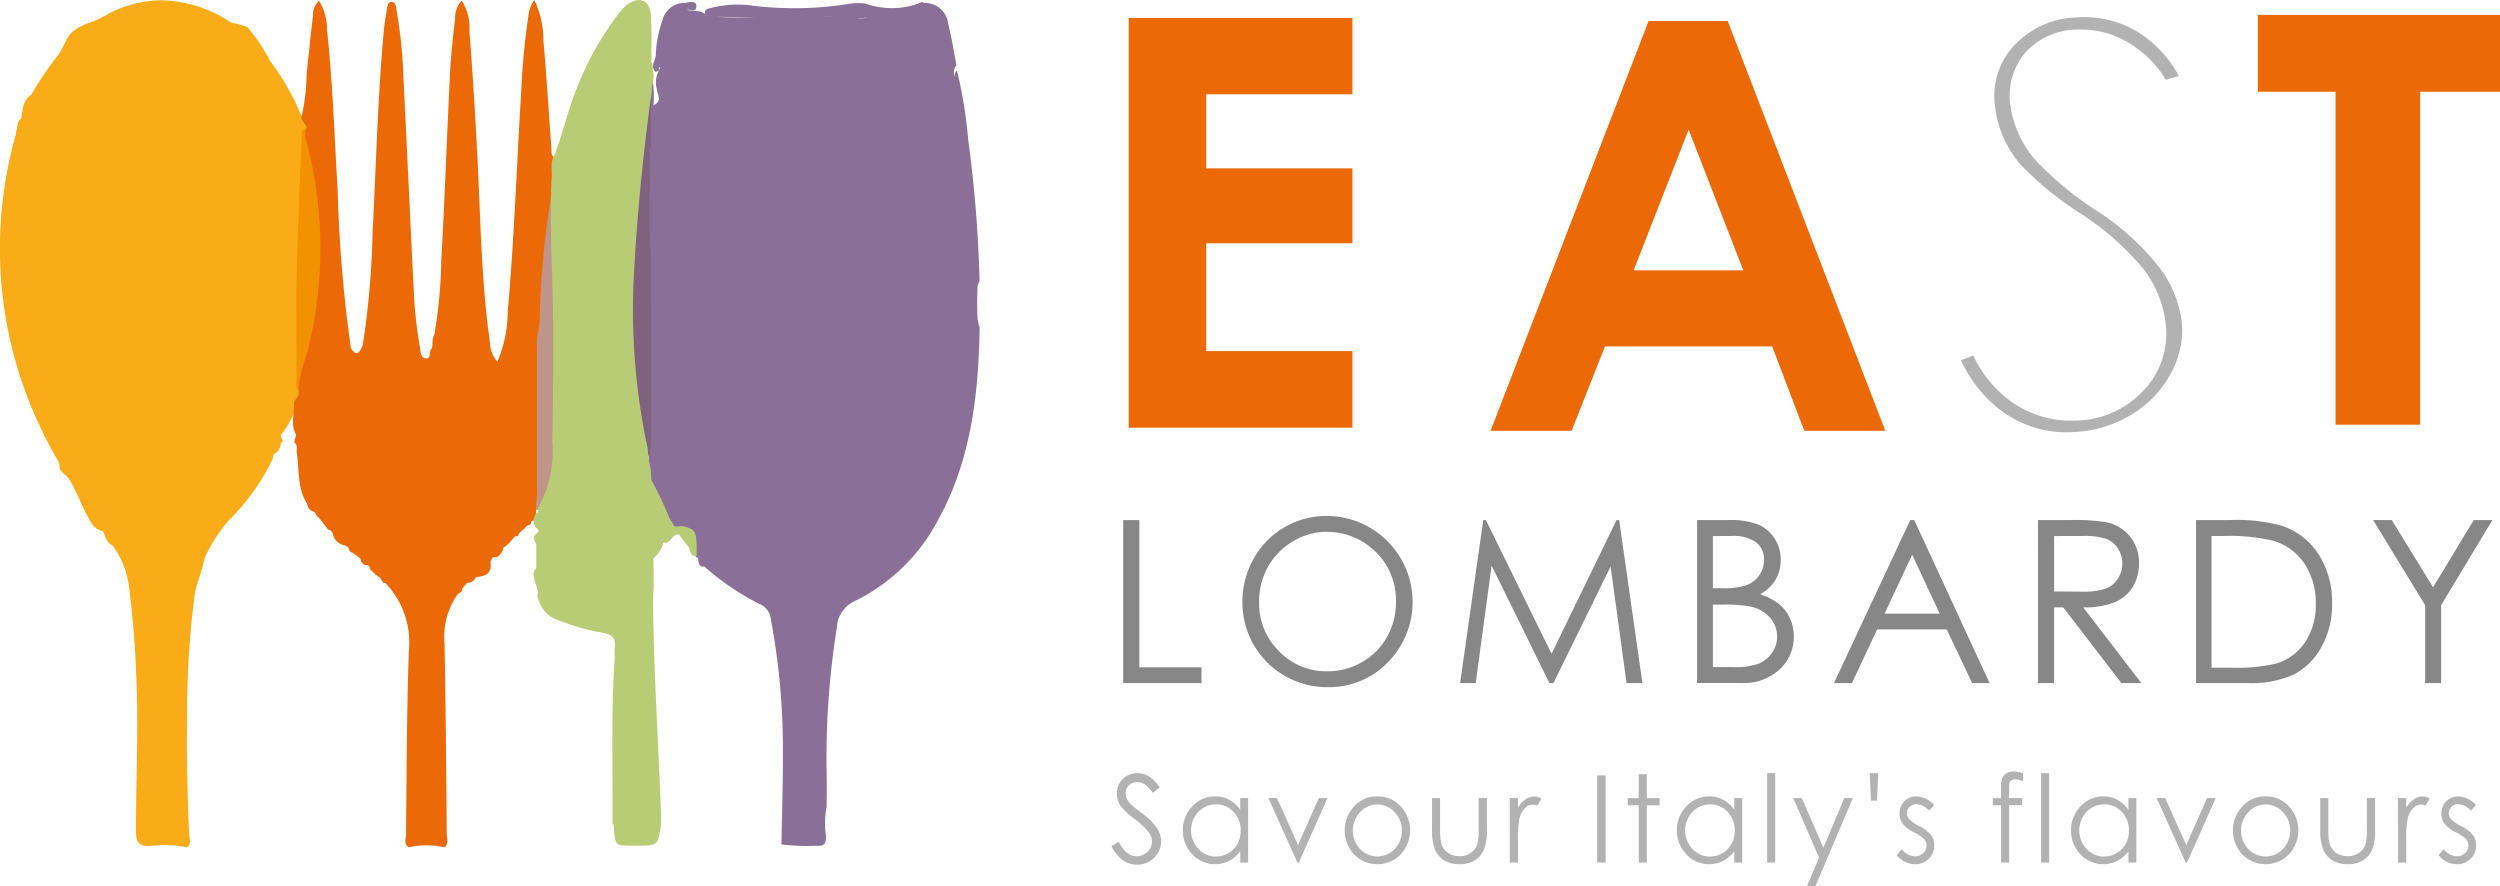 <svg xmlns="http://www.w3.org/2000/svg" width="172.091" height="61" viewBox="0 0 172.091 61">
  <g id="Raggruppa_1904" data-name="Raggruppa 1904" transform="translate(-1337.047 4478)">
    <g id="Raggruppa_1900" data-name="Raggruppa 1900" transform="translate(1414.744 -4476.976)">
      <path id="Tracciato_2652" data-name="Tracciato 2652" d="M117.067,1.921h15.4V7.175H122.4v5.1h10.067v5.158H122.4v7.421h10.067v5.273h-15.4Z" transform="translate(-117.067 -1.71)" fill="#ec6907"/>
      <path id="Tracciato_2653" data-name="Tracciato 2653" d="M166.692,2.25h5.446l10.849,28.207h-5.58l-2.208-5.81H163.69l-2.295,5.81h-5.58Zm2.757,7.478-3.786,9.684h7.548Z" transform="translate(-130.906 -1.828)" fill="#ec6907"/>
      <path id="Tracciato_2654" data-name="Tracciato 2654" d="M237.97,1.593V6.885h5.352V29.8h5.824V6.885h5.5V1.593Z" transform="translate(-160.248 -1.593)" fill="#ec6907"/>
      <path id="Tracciato_2655" data-name="Tracciato 2655" d="M206.178,25.449a9.11,9.11,0,0,0,3.04,3.666A7.56,7.56,0,0,0,214,30.392a8.316,8.316,0,0,0,3.919-1.2,7.311,7.311,0,0,0,2.731-2.874,6.084,6.084,0,0,0,.722-3.6,7.808,7.808,0,0,0-1.456-3.552,17.474,17.474,0,0,0-4.339-3.973,22.922,22.922,0,0,1-4.189-3.433,7.327,7.327,0,0,1-1.8-3.8,4.574,4.574,0,0,1,1.01-3.664,4.846,4.846,0,0,1,3.554-1.605,6.351,6.351,0,0,1,3.862,1.093,7.277,7.277,0,0,1,2.27,2.359l.895-.258a8.022,8.022,0,0,0-2.692-2.947,7.018,7.018,0,0,0-4.232-1.09,6.148,6.148,0,0,0-4.369,1.89,5.09,5.09,0,0,0-1.351,4.3A7.468,7.468,0,0,0,210.3,12a22.534,22.534,0,0,0,4.058,3.318,18.638,18.638,0,0,1,4.407,3.88,7.637,7.637,0,0,1,1.5,3.668,5.636,5.636,0,0,1-1.479,4.625A6.466,6.466,0,0,1,214.2,29.6a7.15,7.15,0,0,1-4.519-1.272,8.179,8.179,0,0,1-2.65-3.2Z" transform="translate(-148.893 -1.677)" fill="#b2b2b2"/>
    </g>
    <g id="Raggruppa_1899" data-name="Raggruppa 1899" transform="translate(1414.365 -4442.483)">
      <path id="Tracciato_2656" data-name="Tracciato 2656" d="M116.477,54.717h1.111V64.853h4.278v1.083h-5.389Z" transform="translate(-116.477 -54.435)" fill="#878787"/>
      <path id="Tracciato_2657" data-name="Tracciato 2657" d="M135.029,54.278a5.919,5.919,0,0,1,4.231,10.068,5.6,5.6,0,0,1-4.141,1.716,5.822,5.822,0,0,1-5.877-5.842,6.021,6.021,0,0,1,.775-3,5.722,5.722,0,0,1,5.011-2.944m.049,1.091a4.549,4.549,0,0,0-2.339.649,4.645,4.645,0,0,0-1.726,1.749,4.891,4.891,0,0,0-.62,2.45,4.6,4.6,0,0,0,1.374,3.378,4.506,4.506,0,0,0,3.312,1.378,4.723,4.723,0,0,0,2.4-.633,4.52,4.52,0,0,0,1.719-1.733,4.906,4.906,0,0,0,.617-2.442,4.789,4.789,0,0,0-.617-2.416,4.811,4.811,0,0,0-4.115-2.378" transform="translate(-121.037 -54.278)" fill="#878787"/>
      <path id="Tracciato_2658" data-name="Tracciato 2658" d="M152.555,65.936l1.592-11.22h.181l4.52,9.206,4.476-9.206h.178l1.6,11.22h-1.09l-1.1-8.023-3.931,8.023H158.7l-3.979-8.084-1.092,8.084Z" transform="translate(-129.363 -54.435)" fill="#878787"/>
      <path id="Tracciato_2659" data-name="Tracciato 2659" d="M177.925,54.717h2.193a5.161,5.161,0,0,1,2.033.317,2.491,2.491,0,0,1,1.122.973,2.683,2.683,0,0,1,.412,1.457,2.642,2.642,0,0,1-.361,1.361,2.7,2.7,0,0,1-1.061,1,4.091,4.091,0,0,1,1.334.7,2.807,2.807,0,0,1,.727.969,2.93,2.93,0,0,1,.26,1.232A3.036,3.036,0,0,1,183.605,65a3.643,3.643,0,0,1-2.626.935h-3.054Zm1.089,1.1v3.592h.636a4.939,4.939,0,0,0,1.7-.217,1.838,1.838,0,0,0,.863-.687,1.812,1.812,0,0,0,.318-1.041A1.48,1.48,0,0,0,182,56.254a2.667,2.667,0,0,0-1.7-.438Zm0,4.721v4.3h1.378a4.9,4.9,0,0,0,1.786-.24,2.039,2.039,0,0,0,.912-.751,1.974,1.974,0,0,0-.14-2.41,2.486,2.486,0,0,0-1.331-.763,9.671,9.671,0,0,0-1.977-.137Z" transform="translate(-138.423 -54.435)" fill="#878787"/>
      <path id="Tracciato_2660" data-name="Tracciato 2660" d="M198.11,54.717l5.185,11.22h-1.2l-1.749-3.692h-4.79l-1.732,3.692h-1.24l5.253-11.22Zm-.14,2.384-1.905,4.061h3.8Z" transform="translate(-143.659 -54.435)" fill="#878787"/>
      <path id="Tracciato_2661" data-name="Tracciato 2661" d="M214.429,54.717h2.215a13.33,13.33,0,0,1,2.509.152,2.859,2.859,0,0,1,1.61.982,2.815,2.815,0,0,1,.62,1.852,3.012,3.012,0,0,1-.427,1.611,2.676,2.676,0,0,1-1.22,1.05,5.573,5.573,0,0,1-2.193.363l4,5.209h-1.374l-4-5.209h-.628v5.209h-1.111Zm1.111,1.1v3.813l1.915.015a4.712,4.712,0,0,0,1.646-.213,1.712,1.712,0,0,0,.833-.683,1.909,1.909,0,0,0,.3-1.048,1.829,1.829,0,0,0-.3-1.026,1.686,1.686,0,0,0-.795-.66,4.784,4.784,0,0,0-1.635-.2Z" transform="translate(-151.461 -54.435)" fill="#878787"/>
      <path id="Tracciato_2662" data-name="Tracciato 2662" d="M231.357,65.937V54.717h2.305a11.674,11.674,0,0,1,3.621.4A4.845,4.845,0,0,1,239.81,57.1a6.066,6.066,0,0,1,.911,3.363A5.937,5.937,0,0,1,240,63.435a4.647,4.647,0,0,1-1.874,1.892,7.006,7.006,0,0,1-3.232.61Zm1.066-1.06h1.284a11.853,11.853,0,0,0,3.2-.29,3.692,3.692,0,0,0,1.973-1.482,4.6,4.6,0,0,0,.717-2.618,4.833,4.833,0,0,0-.778-2.774,3.925,3.925,0,0,0-2.17-1.578,13,13,0,0,0-3.439-.32h-.786Z" transform="translate(-157.507 -54.435)" fill="#878787"/>
      <path id="Tracciato_2663" data-name="Tracciato 2663" d="M250.318,54.717H251.6l2.845,4.627,2.8-4.627h1.285L255,60.574v5.362h-1.1V60.574Z" transform="translate(-164.279 -54.435)" fill="#878787"/>
    </g>
    <g id="Raggruppa_1901" data-name="Raggruppa 1901" transform="translate(1337.047 -4478)">
      <path id="Tracciato_2664" data-name="Tracciato 2664" d="M13.412,40.873a64.075,64.075,0,0,0-.534,8.577c-.044,2.654.033,5.306.138,7.957.012.3.2.675-.141.934a7.979,7.979,0,0,0-2.548-.092c-.638.018-.948-.18-.964-.852-.022-3.454.177-6.905.032-10.361a65.663,65.663,0,0,0-.53-6.724,6.078,6.078,0,0,0-1.123-2.766c-.417-.17-.489-.6-.647-.962l0,0a1.262,1.262,0,0,1-.751-.491c-.656-1.018-.951-2.076-1.592-3.105-.128-.2-.461-.411-.586-.617s-.024-.384-.137-.578c-.469-.8-.91-1.624-1.3-2.474A28.6,28.6,0,0,1,1.067,9.357a3.237,3.237,0,0,0,.056-.363c.132-.247.009-.6.3-.782a.2.2,0,0,0,.046-.162c.12-.559.111-1.182.683-1.511A21.61,21.61,0,0,1,4,3.8c.28-.339.583-1.217.906-1.52.7-.659,1.455-.689,2.265-1.152a7.855,7.855,0,0,1,3.972-1.1,8.979,8.979,0,0,1,4.712,1.5c.3.144,1.25.179,1.367.6a10.532,10.532,0,0,1,1.352,2.058,17.1,17.1,0,0,1,2.188,3.827.79.79,0,0,1,.346.97c-.179,1.436-.159,2.888-.211,4.327-.161,4.523-.307,9.049-.226,13.577a1.845,1.845,0,0,1-.235,1.021,6.281,6.281,0,0,1-1.08,2.016h0c-.105.189.275.459.021.555a.138.138,0,0,0-.057.133.808.808,0,0,1-.359.584c-.154.064-.158.207-.166.348a15.04,15.04,0,0,1-3.089,4.328,10.978,10.978,0,0,0-1.624,2.566c-.145.835-.516,1.6-.676,2.431" transform="translate(0 -0.01)" fill="#faac18"/>
      <path id="Tracciato_2665" data-name="Tracciato 2665" d="M68.859,35.542a21.749,21.749,0,0,1-1.213-5.655c-.76-6.518.1-12.96.914-19.4a.873.873,0,0,1,.113-.243.769.769,0,0,1,.271.52,4.685,4.685,0,0,1-.052,1.1c.081,2.728.024,5.455.04,8.182a3.551,3.551,0,0,0,.132,1.076c.068,4.553.126,9.1-.184,13.651q-.01.384-.021.768" transform="translate(-24.055 -3.658)" fill="#80627e"/>
      <path id="Tracciato_2666" data-name="Tracciato 2666" d="M92.067,22.071c-.05-.761-.035-1.523-.01-2.285a1.306,1.306,0,0,1,.14-.368,88.124,88.124,0,0,0-.777-9.68,32.055,32.055,0,0,0-.779-4.817.485.485,0,0,0-.145.469.83.83,0,0,1,.111-.832c-.184-.951-.332-1.912-.566-2.849A1.6,1.6,0,0,0,88.387.284c-.178-.132-.312.016-.474.061A5.425,5.425,0,0,1,84.353.327a4,4,0,0,0-1.216.022,23.392,23.392,0,0,1-6.515.123A7.366,7.366,0,0,0,73.8.6c-.221.07-.54.045-.514.44C72.924.707,72.4.933,72.052.73c.208.008.589.221.647-.151.065-.418-.332-.39-.631-.335a.364.364,0,0,0-.08.037A1.576,1.576,0,0,0,70.35,1.529a7.849,7.849,0,0,0-.438,2.251c.032.407-.394.785-.068,1.211a.253.253,0,0,0,.3-.112c.019-.03.021-.054-.015-.087-.089-.081.127-.1.084,0a1.693,1.693,0,0,0-.224,1.445c.039.339.357.8-.181,1.054a.4.4,0,0,0-.057.035,7.5,7.5,0,0,0-.138-2.187c-.035.376-.292.709-.19,1.111.163.283-.035.629.141.91q0,.275,0,.549a2.034,2.034,0,0,0-.017.719,16.229,16.229,0,0,0-.048,2.6c.017,2.234-.1,4.471.063,6.7q.013,6.379.027,12.759a10.45,10.45,0,0,1-.17,1.149,3.582,3.582,0,0,0-.072.741,2.768,2.768,0,0,0,.083.709c.363.909.833,1.762,1.226,2.655a1.7,1.7,0,0,0,.469.641.717.717,0,0,0,.249.07.473.473,0,0,0,.349-.139l0-.01a2.16,2.16,0,0,1,.868,1.966.442.442,0,0,0,.17.2c.026.008.051.018.076.027-.005.023-.009.044-.015.068.046.264.053.564.433.512a17.615,17.615,0,0,0,3.8,2.576,1.264,1.264,0,0,1,.781,1.091,48.183,48.183,0,0,1,.824,9.178c.009,2.093-.065,4.188-.1,6.281a14.536,14.536,0,0,0,2.424.093c.555.044.684-.2.633-.769a5.582,5.582,0,0,1,.054-1.919c0-.647.017-1.3.007-1.942a56.56,56.56,0,0,1,.7-10.408,2.082,2.082,0,0,1,1.22-1.8,12.838,12.838,0,0,0,5.717-5.54c2.294-4.122,2.819-8.689,2.89-13.358-.123-.14-.078-.336-.145-.5M73.383,1.137a.651.651,0,0,0-.051-.052.543.543,0,0,0,.091.057c-.014,0-.026,0-.04,0m3.388.112c-.886.013-1.768.048-2.649-.025.973.024,1.945.025,2.918.02l-.269,0m4.649-.038h.133c.222,0,.443.012.664.026q-.4-.017-.8-.025m2.28.116a4.825,4.825,0,0,0,.842-.056,2.451,2.451,0,0,1-.842.056" transform="translate(-24.768 -0.076)" fill="#8a6f99"/>
      <path id="Tracciato_2667" data-name="Tracciato 2667" d="M32.428,13.441a25.9,25.9,0,0,1,1.213,8.851,30.215,30.215,0,0,1-1.74,9.22c-.277-.278-.153-.634-.154-.953-.01-2.436-.048-4.873.008-7.309.072-3.092.226-6.183.341-9.274.009-.253.007-.5.332-.534" transform="translate(-11.329 -4.611)" fill="#f39200"/>
      <path id="Tracciato_2668" data-name="Tracciato 2668" d="M58.427,18.77a.95.95,0,0,1,.14.606c.2,5.887.3,11.777.165,17.667-.034,1.558-.043,3.18-1.192,4.439a.18.18,0,0,1-.265-.123c.009-3.77,0-7.541.008-11.311a2.607,2.607,0,0,1,.064-.992,56.717,56.717,0,0,1,.9-9.678,5.539,5.539,0,0,1,.178-.607" transform="translate(-20.453 -6.403)" fill="#c09589"/>
      <path id="Tracciato_2669" data-name="Tracciato 2669" d="M69.592,1.571q0,4.655,0,9.309c-.213-.185-.16-.442-.161-.679q0-3.976,0-7.951c0-.238-.051-.495.163-.679" transform="translate(-24.795 -0.561)" fill="#80627e"/>
      <path id="Tracciato_2670" data-name="Tracciato 2670" d="M49.329,10.8c-.192-.113-.148-.313-.161-.491-.179-2.495-.33-4.992-.552-7.483A6.541,6.541,0,0,0,47.989,0a2.247,2.247,0,0,0-.415,1.141,48.33,48.33,0,0,0-.482,5.069c-.318,5.086-.481,10.183-.938,15.259a8.653,8.653,0,0,1-.709,3.421,1.9,1.9,0,0,1-.5-1.221c-.616-4.318-.656-8.679-.883-13.026-.148-2.837-.318-5.674-.543-8.5a3.409,3.409,0,0,0-.532-2.1,1.7,1.7,0,0,0-.449,1.207c-.151,1.286-.293,2.577-.358,3.87-.214,4.29-.359,8.583-.6,12.87a32.465,32.465,0,0,1-.479,5.063c-.185.287-.082.631-.166.938-.252.158,0,.715-.419.683-.37-.029-.363-.482-.4-.741a30.343,30.343,0,0,1-.388-3.211c-.265-5.089-.485-10.181-.745-15.27a33.138,33.138,0,0,0-.455-4.6c-.054-.282-.024-.72-.381-.72-.292,0-.285.427-.332.678a16.319,16.319,0,0,0-.219,1.65c-.4,4.493-.5,9-.742,13.505a58.526,58.526,0,0,1-.683,7.833c-.2.408-.4.811-.807.178a95.3,95.3,0,0,1-.917-10.953c-.223-3.661-.33-7.33-.734-10.976A3.617,3.617,0,0,0,33.165.055a1.278,1.278,0,0,0-.409,1.024c-.175,1.311-.282,2.632-.441,3.946a14.41,14.41,0,0,1-.341,2.98c-.046.331.266.488.331.765a1.342,1.342,0,0,0,.026,1.072,28.774,28.774,0,0,1,.2,13.7c-.241,1.193-.84,2.3-.757,3.571-.054.282-.374.435-.331.765.022.681-.246,1.387.148,2.037-.043.18-.087.36-.13.539.273.2.141.5.179.758.173,1.171.03,2.412.708,3.468a.665.665,0,0,0,.524.566L33,35.5c.033.034.067.068.1.1.015.006.031.008.046.014l.6.786a.324.324,0,0,0,.208.1h.008c.05.069.1.138.141.208a1.045,1.045,0,0,0,.846.838l.246.145,0,.01c.038.171.107.314.291.35l.521.388.046.171a.465.465,0,0,0,.487.3l.12.13a.232.232,0,0,0,.039.163l.364.351.31.221.22.34q.078.014.156.035a5.881,5.881,0,0,1,1.6,4.672c-.145,4.19-.147,8.385-.192,12.578,0,.307-.181.683.174.927a5.612,5.612,0,0,1,2.467,0c.324-.26.165-.628.162-.941-.037-4.375-.073-8.75-.152-13.124a5.005,5.005,0,0,1,.915-3.368l.3-.215c0-.056,0-.112.006-.168l.343-.39q.076-.009.152-.012a.63.63,0,0,0,.44-.382c.588-.068,1.14-.176,1-1.064h0l.187-.334c.379.131.5-.2.67-.45a1.485,1.485,0,0,0,.005-.177c.363-.162.569-.514.841-.786h.19c.073-.34.419-.422.577-.682.1-.114.392-.065.317-.332a.447.447,0,0,0,.225-.129.442.442,0,0,0,.138-.448q0-.383,0-.765l.005-.02a3.637,3.637,0,0,0,.055-.919q0-4.855,0-9.71a4.1,4.1,0,0,1,.124-1.28,7.174,7.174,0,0,0,.07-1.1,59.093,59.093,0,0,1,.98-9.144,3.614,3.614,0,0,0-.028-1.583M41.837,39.321h-.019a.093.093,0,0,1,.019,0m2.787-.485.023.009-.03.016.006-.025" transform="translate(-11.207)" fill="#ec6907"/>
      <path id="Tracciato_2671" data-name="Tracciato 2671" d="M67.331,36.207l-.373.048a.468.468,0,0,0-.132-.035l-.349-.591a20.77,20.77,0,0,0-1.227-2.576h0c-.01-.228-.021-.456-.032-.684a6.835,6.835,0,0,1-.21-1.447,45.529,45.529,0,0,1-.962-11.938c.21-4.071.616-8.11,1.151-12.143a3.365,3.365,0,0,0,.084-.626c-.014-.406.2-.788.11-1.2-.1-.23.032-.508-.134-.726-.006-1.049.022-2.1-.029-3.147C65.174.034,64.472-.306,63.6.317a2.792,2.792,0,0,0-.507.5,20.646,20.646,0,0,0-2.985,5.3c-.634,1.526-.961,3.161-1.578,4.69-.265.456-.078.964-.147,1.442-.1,2.181-.04,4.357.033,6.541.131,3.879.076,7.767.017,11.65a7.9,7.9,0,0,1-.981,4.523c0,.127,0,.238,0,.347a1.279,1.279,0,0,0-.13.021l-.161.321a.861.861,0,0,0,.093.6c.118.149.433.274.057.484a.523.523,0,0,0-.119.21.494.494,0,0,0,.131.465.019.019,0,0,0,.007,0c0,.572,0,1.142,0,1.712a.655.655,0,0,1-.058.04.684.684,0,0,0-.124.469,2.95,2.95,0,0,0,.182.681c.047.159.093.316.139.475-.013.022-.024.039-.037.063a.476.476,0,0,0,.035.379,2.037,2.037,0,0,0,1.349,1.449,14.843,14.843,0,0,0,3.118.887c.607.1.885.365.8,1.03-.037.273,0,.556-.015.833-.244,3.733-.114,7.472-.142,11.207a.566.566,0,0,1,.092.251c.076,1.327.077,1.327,1.31,1.327h.26c1.46,0,1.46,0,1.671-1.386,0-.308.015-.616,0-.923-.169-4.826-.5-9.645-.542-14.476h0q.021-.557.042-1.113l-.013-1.875a2.333,2.333,0,0,0,.69-1.1c.512.154.585-.6,1.043-.561l.719.925c.083.281.108.623.523.555.005-1.759-.027-1.822-1.054-2.057m-2.137,4.3.033-.014v.01a.067.067,0,0,1-.034,0" transform="translate(-20.414 -0.003)" fill="#b8cb75"/>
    </g>
    <g id="Raggruppa_1902" data-name="Raggruppa 1902" transform="translate(1413.557 -4424.893)">
      <path id="Tracciato_2672" data-name="Tracciato 2672" d="M115.221,86.48l.5-.306q.523.992,1.209.991a1.143,1.143,0,0,0,.552-.14.994.994,0,0,0,.527-.88,1.028,1.028,0,0,0-.2-.591,4.8,4.8,0,0,0-1-.963,5.155,5.155,0,0,1-.908-.821,1.521,1.521,0,0,1-.31-.918,1.428,1.428,0,0,1,.183-.714,1.314,1.314,0,0,1,.514-.508,1.453,1.453,0,0,1,.72-.186,1.5,1.5,0,0,1,.772.21,2.68,2.68,0,0,1,.759.773l-.476.371a2.322,2.322,0,0,0-.561-.591.946.946,0,0,0-.505-.143.79.79,0,0,0-.578.22.73.73,0,0,0-.223.543.949.949,0,0,0,.079.379,1.378,1.378,0,0,0,.289.4q.115.115.754.6a4.315,4.315,0,0,1,1.039,1.024,1.683,1.683,0,0,1,.282.9,1.552,1.552,0,0,1-.482,1.135,1.6,1.6,0,0,1-1.172.481,1.687,1.687,0,0,1-.964-.292,2.648,2.648,0,0,1-.8-.978" transform="translate(-115.221 -81.331)" fill="#b2b2b2"/>
      <path id="Tracciato_2673" data-name="Tracciato 2673" d="M127.359,84.048v4.44h-.546v-.763a2.415,2.415,0,0,1-.784.657,2.143,2.143,0,0,1-2.515-.463,2.323,2.323,0,0,1-.649-1.662,2.284,2.284,0,0,1,.654-1.641,2.106,2.106,0,0,1,1.575-.681,1.994,1.994,0,0,1,.962.233,2.212,2.212,0,0,1,.756.7v-.816Zm-2.219.437a1.639,1.639,0,0,0-.856.234,1.7,1.7,0,0,0-.624.659,1.845,1.845,0,0,0,0,1.793,1.732,1.732,0,0,0,.629.667,1.6,1.6,0,0,0,.845.238,1.7,1.7,0,0,0,.864-.237,1.626,1.626,0,0,0,.627-.64,1.863,1.863,0,0,0,.22-.909A1.8,1.8,0,0,0,126.355,85a1.615,1.615,0,0,0-1.215-.517" transform="translate(-117.951 -82.22)" fill="#b2b2b2"/>
      <path id="Tracciato_2674" data-name="Tracciato 2674" d="M132.024,84.111h.591l1.449,3.236,1.43-3.236h.6l-1.975,4.44h-.1Z" transform="translate(-121.222 -82.283)" fill="#b2b2b2"/>
      <path id="Tracciato_2675" data-name="Tracciato 2675" d="M142.448,83.934a2.112,2.112,0,0,1,1.653.742,2.434,2.434,0,0,1-.033,3.23,2.236,2.236,0,0,1-3.242,0,2.429,2.429,0,0,1-.034-3.226,2.11,2.11,0,0,1,1.657-.747m0,.559a1.582,1.582,0,0,0-1.191.526,1.789,1.789,0,0,0-.5,1.273,1.838,1.838,0,0,0,.227.9,1.655,1.655,0,0,0,2.921,0,1.838,1.838,0,0,0,.228-.9,1.786,1.786,0,0,0-.5-1.273,1.584,1.584,0,0,0-1.189-.526" transform="translate(-124.141 -82.22)" fill="#b2b2b2"/>
      <path id="Tracciato_2676" data-name="Tracciato 2676" d="M149.545,84.111h.555v2.073a4.557,4.557,0,0,0,.08,1.045,1.169,1.169,0,0,0,.454.645,1.353,1.353,0,0,0,.8.237,1.318,1.318,0,0,0,.789-.231,1.173,1.173,0,0,0,.447-.606,4.384,4.384,0,0,0,.084-1.09V84.111h.568V86.29a3.535,3.535,0,0,1-.208,1.383,1.627,1.627,0,0,1-.627.728,1.942,1.942,0,0,1-1.049.263,1.962,1.962,0,0,1-1.053-.263,1.613,1.613,0,0,1-.631-.735,3.667,3.667,0,0,1-.208-1.418Z" transform="translate(-127.48 -82.283)" fill="#b2b2b2"/>
      <path id="Tracciato_2677" data-name="Tracciato 2677" d="M157.869,84.047h.567V84.7a2.026,2.026,0,0,1,.535-.574,1.04,1.04,0,0,1,.587-.19.988.988,0,0,1,.492.152l-.291.481a.746.746,0,0,0-.293-.078.793.793,0,0,0-.535.235,1.5,1.5,0,0,0-.392.728,7.166,7.166,0,0,0-.1,1.534v1.5h-.567Z" transform="translate(-130.453 -82.219)" fill="#b2b2b2"/>
      <rect id="Rettangolo_737" data-name="Rettangolo 737" width="0.583" height="6.002" transform="translate(33.431 0.266)" fill="#b2b2b2"/>
      <path id="Tracciato_2678" data-name="Tracciato 2678" d="M171.261,81.547h.555V83.2h.881v.494h-.881v3.946h-.555V83.69H170.5V83.2h.757Z" transform="translate(-134.965 -81.367)" fill="#b2b2b2"/>
      <path id="Tracciato_2679" data-name="Tracciato 2679" d="M180.262,84.048v4.44h-.546v-.763a2.409,2.409,0,0,1-.784.657,2.143,2.143,0,0,1-2.515-.463,2.323,2.323,0,0,1-.649-1.662,2.284,2.284,0,0,1,.654-1.641A2.107,2.107,0,0,1,178,83.934a1.994,1.994,0,0,1,.962.233,2.212,2.212,0,0,1,.756.7v-.816Zm-2.218.437a1.64,1.64,0,0,0-.856.234,1.693,1.693,0,0,0-.624.659,1.848,1.848,0,0,0,0,1.793,1.732,1.732,0,0,0,.629.667,1.6,1.6,0,0,0,.845.238,1.7,1.7,0,0,0,.865-.237,1.628,1.628,0,0,0,.627-.64,1.856,1.856,0,0,0,.22-.909A1.8,1.8,0,0,0,179.258,85a1.617,1.617,0,0,0-1.215-.517" transform="translate(-136.846 -82.22)" fill="#b2b2b2"/>
      <rect id="Rettangolo_738" data-name="Rettangolo 738" width="0.555" height="6.153" transform="translate(45.135 0.115)" fill="#b2b2b2"/>
      <path id="Tracciato_2680" data-name="Tracciato 2680" d="M188.228,84.111h.587L190.3,87.53l1.44-3.419h.591l-2.574,6.064h-.586l.831-1.96Z" transform="translate(-141.296 -82.283)" fill="#b2b2b2"/>
      <path id="Tracciato_2681" data-name="Tracciato 2681" d="M196.914,83.335h-.409l-.087-1.889h.587Z" transform="translate(-144.221 -81.331)" fill="#b2b2b2"/>
      <path id="Tracciato_2682" data-name="Tracciato 2682" d="M201.884,84.533l-.357.379a1.27,1.27,0,0,0-.87-.445.645.645,0,0,0-.463.184.574.574,0,0,0-.193.429.644.644,0,0,0,.159.411,2.237,2.237,0,0,0,.667.47,2.5,2.5,0,0,1,.843.636,1.181,1.181,0,0,1,.219.7,1.269,1.269,0,0,1-.373.926,1.255,1.255,0,0,1-.933.379,1.6,1.6,0,0,1-.714-.167,1.565,1.565,0,0,1-.562-.461l.349-.408a1.2,1.2,0,0,0,.9.494.8.8,0,0,0,.568-.22.691.691,0,0,0,.235-.519.677.677,0,0,0-.156-.436,2.476,2.476,0,0,0-.7-.473,2.269,2.269,0,0,1-.795-.612,1.175,1.175,0,0,1-.211-.69,1.142,1.142,0,0,1,.336-.841,1.154,1.154,0,0,1,.849-.335,1.741,1.741,0,0,1,1.2.6" transform="translate(-145.252 -82.219)" fill="#b2b2b2"/>
      <path id="Tracciato_2683" data-name="Tracciato 2683" d="M211.671,81.381v.559a1.337,1.337,0,0,0-.523-.135.5.5,0,0,0-.27.067.292.292,0,0,0-.134.155,2.145,2.145,0,0,0-.028.467v.6h.9v.494h-.9l0,3.945h-.555V83.59h-.568V83.1h.568V82.4a1.944,1.944,0,0,1,.084-.681.7.7,0,0,1,.291-.328.929.929,0,0,1,.493-.125,2.3,2.3,0,0,1,.647.114" transform="translate(-148.925 -81.267)" fill="#b2b2b2"/>
      <rect id="Rettangolo_739" data-name="Rettangolo 739" width="0.555" height="6.153" transform="translate(63.99 0.115)" fill="#b2b2b2"/>
      <path id="Tracciato_2684" data-name="Tracciato 2684" d="M222.47,84.048v4.44h-.546v-.763a2.408,2.408,0,0,1-.784.657,2.143,2.143,0,0,1-2.515-.463,2.323,2.323,0,0,1-.649-1.662,2.284,2.284,0,0,1,.654-1.641,2.107,2.107,0,0,1,1.575-.681,1.994,1.994,0,0,1,.962.233,2.212,2.212,0,0,1,.756.7v-.816Zm-2.218.437a1.64,1.64,0,0,0-.856.234,1.693,1.693,0,0,0-.624.659,1.847,1.847,0,0,0,0,1.793,1.732,1.732,0,0,0,.629.667,1.6,1.6,0,0,0,.845.238,1.7,1.7,0,0,0,.865-.237,1.629,1.629,0,0,0,.627-.64,1.856,1.856,0,0,0,.22-.909A1.8,1.8,0,0,0,221.467,85a1.617,1.617,0,0,0-1.215-.517" transform="translate(-151.921 -82.22)" fill="#b2b2b2"/>
      <path id="Tracciato_2685" data-name="Tracciato 2685" d="M227.136,84.111h.591l1.449,3.236,1.43-3.236h.6l-1.975,4.44h-.1Z" transform="translate(-155.192 -82.283)" fill="#b2b2b2"/>
      <path id="Tracciato_2686" data-name="Tracciato 2686" d="M237.559,83.934a2.112,2.112,0,0,1,1.653.742,2.434,2.434,0,0,1-.033,3.23,2.236,2.236,0,0,1-3.242,0,2.429,2.429,0,0,1-.034-3.226,2.11,2.11,0,0,1,1.657-.747m0,.559a1.582,1.582,0,0,0-1.191.526,1.789,1.789,0,0,0-.5,1.273,1.838,1.838,0,0,0,.227.9,1.655,1.655,0,0,0,2.921,0,1.838,1.838,0,0,0,.228-.9,1.786,1.786,0,0,0-.5-1.273,1.584,1.584,0,0,0-1.189-.526" transform="translate(-158.11 -82.22)" fill="#b2b2b2"/>
      <path id="Tracciato_2687" data-name="Tracciato 2687" d="M244.656,84.111h.555v2.073a4.557,4.557,0,0,0,.08,1.045,1.169,1.169,0,0,0,.454.645,1.353,1.353,0,0,0,.8.237,1.319,1.319,0,0,0,.789-.231,1.173,1.173,0,0,0,.447-.606,4.384,4.384,0,0,0,.084-1.09V84.111h.568V86.29a3.535,3.535,0,0,1-.208,1.383,1.627,1.627,0,0,1-.627.728,1.942,1.942,0,0,1-1.049.263,1.962,1.962,0,0,1-1.053-.263,1.613,1.613,0,0,1-.631-.735,3.667,3.667,0,0,1-.208-1.418Z" transform="translate(-161.449 -82.283)" fill="#b2b2b2"/>
      <path id="Tracciato_2688" data-name="Tracciato 2688" d="M252.98,84.047h.567V84.7a2.026,2.026,0,0,1,.535-.574,1.04,1.04,0,0,1,.587-.19.988.988,0,0,1,.492.152l-.291.481a.746.746,0,0,0-.293-.078.793.793,0,0,0-.535.235,1.5,1.5,0,0,0-.392.728,7.166,7.166,0,0,0-.1,1.534v1.5h-.567Z" transform="translate(-164.422 -82.219)" fill="#b2b2b2"/>
      <path id="Tracciato_2689" data-name="Tracciato 2689" d="M259.91,84.533l-.357.379a1.27,1.27,0,0,0-.87-.445.646.646,0,0,0-.464.184.574.574,0,0,0-.193.429.644.644,0,0,0,.159.411,2.237,2.237,0,0,0,.667.47,2.5,2.5,0,0,1,.843.636,1.181,1.181,0,0,1,.219.7,1.269,1.269,0,0,1-.373.926,1.255,1.255,0,0,1-.933.379,1.6,1.6,0,0,1-.714-.167,1.565,1.565,0,0,1-.562-.461l.349-.408a1.2,1.2,0,0,0,.9.494.8.8,0,0,0,.568-.22.691.691,0,0,0,.235-.519.677.677,0,0,0-.156-.436,2.477,2.477,0,0,0-.7-.473,2.269,2.269,0,0,1-.795-.612,1.175,1.175,0,0,1-.211-.69,1.142,1.142,0,0,1,.336-.841,1.154,1.154,0,0,1,.849-.335,1.741,1.741,0,0,1,1.2.6" transform="translate(-165.976 -82.219)" fill="#b2b2b2"/>
    </g>
  </g>
</svg>
